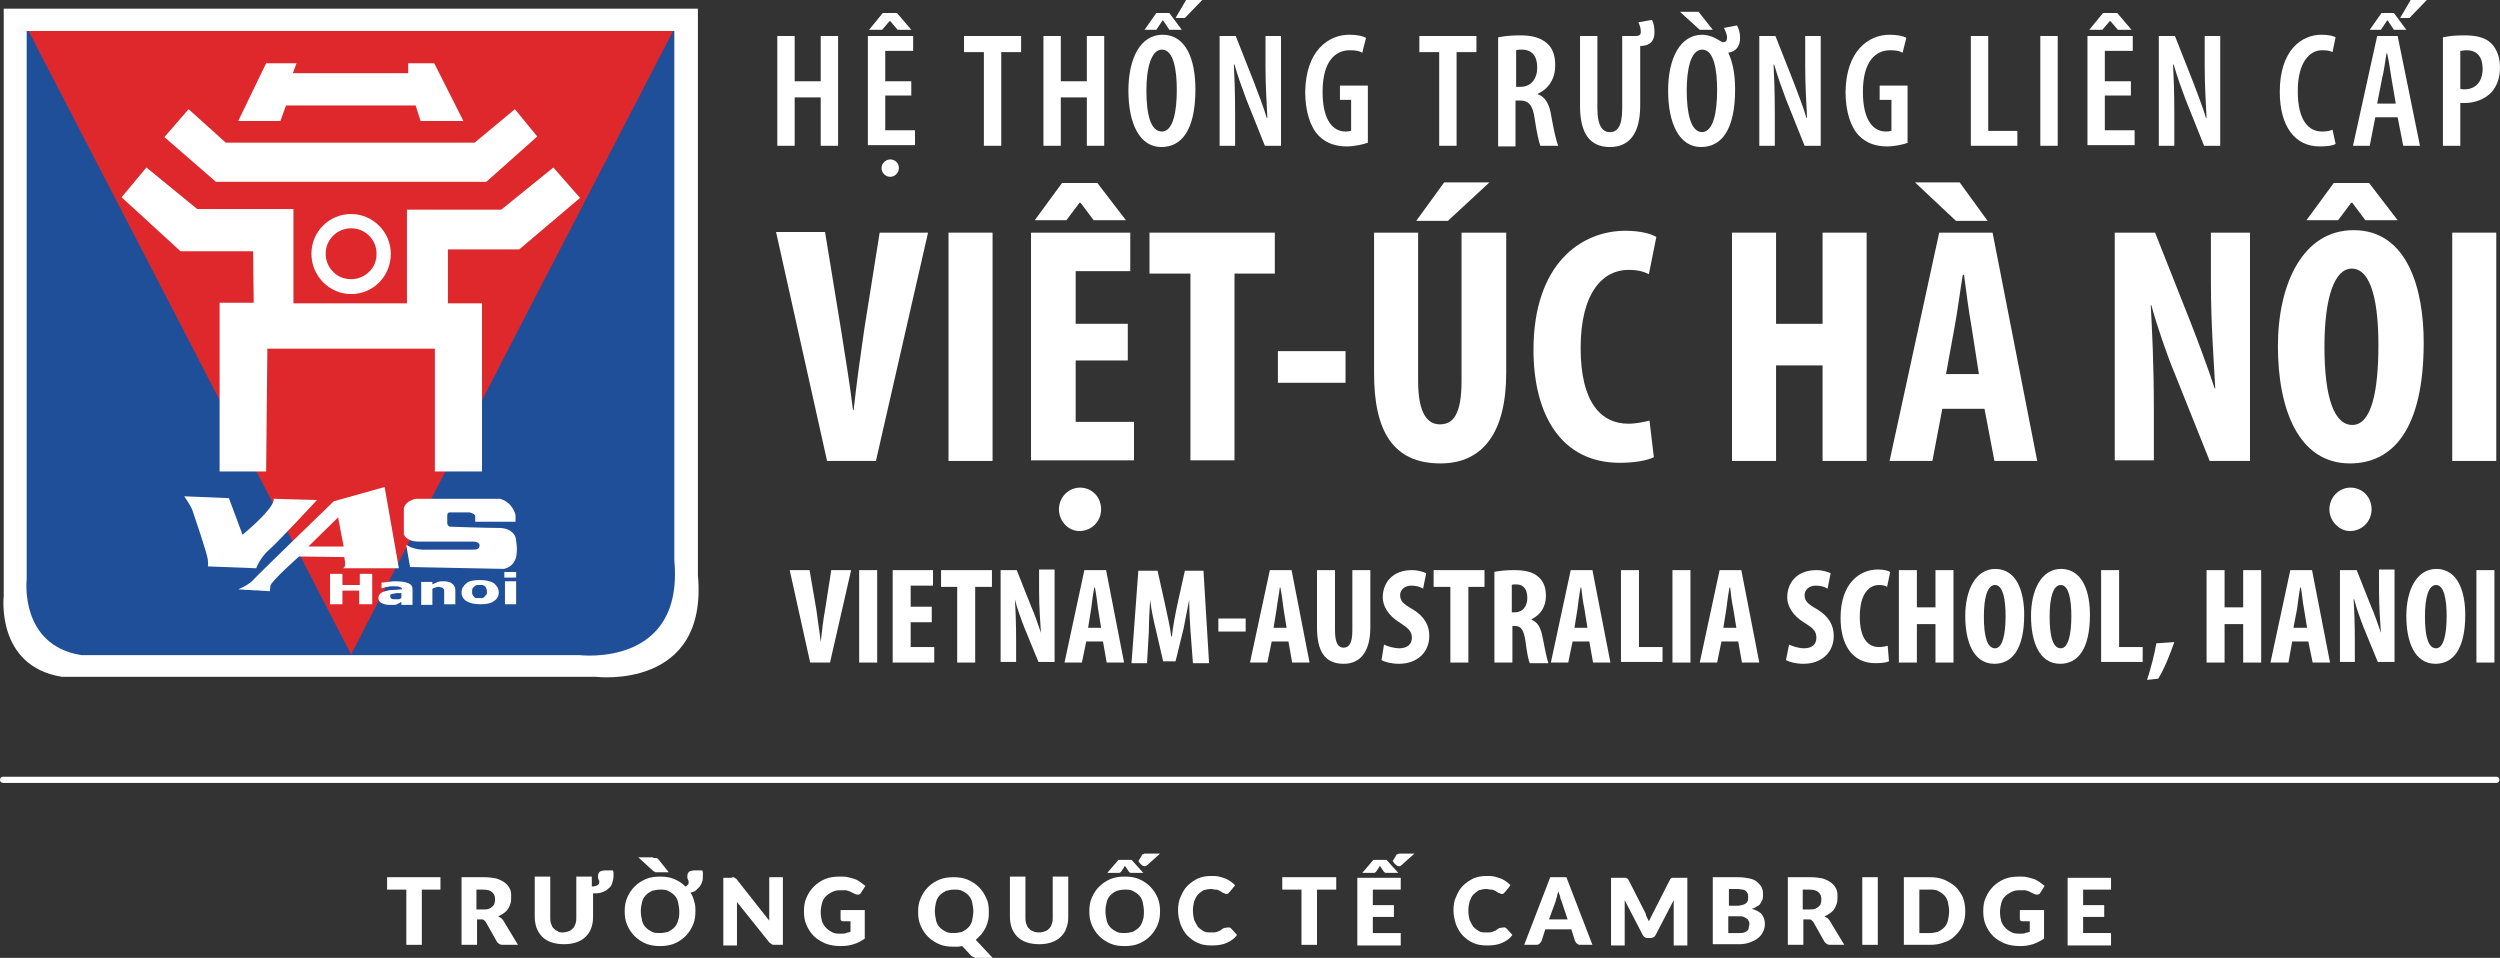 <svg width="261" height="100" viewBox="0 0 261 100" fill="none" xmlns="http://www.w3.org/2000/svg">
<rect x="0" y="0" width="261" height="100" fill="#333333" stroke="none"/>
<g clip-path="url(#clip0_699_1230)">
<path d="M86.331 48.057L81.02 24.223H86.136L87.82 34.521C88.209 37.111 88.727 40.026 89.051 42.811H89.116C89.439 39.961 89.828 37.111 90.217 34.456L91.836 24.288H96.887L91.447 48.122H86.331V48.057Z" fill="white"/>
<path d="M103.623 24.288V48.122H99.025V24.288H103.623Z" fill="white"/>
<path d="M117.741 37.63H112.301V44.041H118.389V48.057H107.638V24.288H118V28.303H112.301V33.808H117.741V37.63ZM114.568 19.106L117.547 22.992H114.179L112.819 21.179H112.69L111.33 22.992H108.027L110.876 19.106H114.568ZM110.553 53.174C110.553 51.878 111.589 50.907 112.755 50.907C113.985 50.907 114.957 51.878 114.957 53.174C114.957 54.404 113.985 55.44 112.69 55.44C111.524 55.44 110.553 54.404 110.553 53.174Z" fill="white"/>
<path d="M124.218 28.562H120.008V24.288H133.091V28.562H128.881V48.057H124.283V28.562H124.218Z" fill="white"/>
<path d="M140.474 36.658V39.961H133.414V36.658H140.474Z" fill="white"/>
<path d="M148.051 24.288V39.767C148.051 43.264 149.087 44.301 150.318 44.301C151.678 44.301 152.585 43.329 152.585 39.767V24.288H157.248V38.925C157.248 45.013 154.916 48.381 150.383 48.381C145.396 48.381 143.453 44.948 143.453 38.99V24.288H148.051ZM155.499 19.041L151.16 23.057H147.857L150.771 19.041H155.499Z" fill="white"/>
<path d="M172.662 47.733C172.014 48.057 170.719 48.316 169.099 48.316C163.012 48.316 160.097 43.329 160.097 36.529C160.097 27.526 165.084 24.093 169.682 24.093C171.301 24.093 172.402 24.417 172.921 24.741L172.143 28.627C171.625 28.368 171.042 28.174 170.006 28.174C167.416 28.174 165.019 30.44 165.019 36.334C165.019 42.034 167.157 44.236 170.006 44.236C170.783 44.236 171.69 44.041 172.208 43.912L172.662 47.733Z" fill="white"/>
<path d="M185.42 24.288V33.808H190.277V24.288H194.876V48.122H190.277V38.148H185.42V48.122H180.822V24.288H185.42Z" fill="white"/>
<path d="M202.777 42.681L201.741 48.122H197.272L202.453 24.288H208.023L212.686 48.122H208.217L207.181 42.681H202.777ZM204.59 19.041L207.505 23.057H204.202L199.927 19.041H204.59ZM206.598 39.054L205.821 34.067C205.562 32.642 205.238 30.246 205.044 28.692H204.914C204.655 30.246 204.331 32.707 204.072 34.067L203.165 39.054H206.598Z" fill="white"/>
<path d="M220.781 48.057V24.288H224.991L228.683 33.614C229.395 35.428 230.561 38.536 231.208 40.544H231.273C231.144 38.018 230.82 33.873 230.82 29.534V24.288H234.9V48.122H230.69L227.064 39.054C226.222 37.047 225.185 34.003 224.602 31.865H224.538C224.667 34.262 224.862 37.953 224.862 42.746V48.057H220.781Z" fill="white"/>
<path d="M253.034 35.751C253.034 44.754 249.861 48.381 245.327 48.381C239.952 48.381 237.814 42.681 237.814 36.14C237.814 29.663 240.405 24.029 245.716 24.029C251.415 24.029 253.034 30.311 253.034 35.751ZM247.335 19.106L250.314 22.992H246.946L245.586 21.179H245.457L244.097 22.992H240.794L243.643 19.106H247.335ZM242.672 36.205C242.672 41.58 243.708 44.365 245.586 44.365C247.594 44.365 248.306 40.803 248.306 36.01C248.306 31.865 247.659 28.044 245.521 28.044C243.708 28.044 242.672 31.088 242.672 36.205ZM243.19 53.174C243.19 51.878 244.226 50.907 245.392 50.907C246.622 50.907 247.594 51.878 247.594 53.174C247.594 54.404 246.622 55.44 245.327 55.44C244.226 55.44 243.19 54.404 243.19 53.174Z" fill="white"/>
<path d="M260.611 24.288V48.122H256.013V24.288H260.611Z" fill="white"/>
<path d="M84.582 69.171L82.445 59.521H84.517L85.23 63.666C85.359 64.702 85.554 65.868 85.683 67.034C85.813 65.868 85.942 64.702 86.136 63.666L86.784 59.521H88.857L86.655 69.171H84.582Z" fill="white"/>
<path d="M91.577 59.521V69.171H89.698V59.521H91.577Z" fill="white"/>
<path d="M97.276 64.961H95.074V67.552H97.535V69.171H93.196V59.521H97.405V61.14H95.074V63.342H97.276V64.961Z" fill="white"/>
<path d="M99.931 61.27H98.247V59.521H103.558V61.27H101.809V69.171H99.931V61.27Z" fill="white"/>
<path d="M104.465 69.171V59.521H106.149L107.638 63.277C107.962 63.989 108.415 65.285 108.674 66.062C108.61 65.026 108.48 63.407 108.48 61.593V59.456H110.099V69.106H108.415L106.926 65.479C106.602 64.637 106.149 63.407 105.954 62.565C106.019 63.536 106.084 65.026 106.084 66.969V69.106H104.465V69.171Z" fill="white"/>
<path d="M113.402 66.969L112.949 69.171H111.135L113.208 59.521H115.475L117.353 69.171H115.539L115.151 66.969H113.402ZM114.957 65.544L114.633 63.536C114.568 62.953 114.438 61.982 114.309 61.334H114.244C114.115 61.982 113.985 62.953 113.92 63.536L113.597 65.544H114.957Z" fill="white"/>
<path d="M124.283 65.803C124.218 64.896 124.153 63.666 124.153 62.63C123.959 63.666 123.7 64.832 123.57 65.609L122.728 69.041H121.433L120.656 65.674C120.462 64.896 120.202 63.73 120.073 62.63C120.008 63.666 119.943 64.896 119.943 65.868L119.749 69.236H118.13L118.842 59.585H120.85L121.627 63.083C121.886 64.313 122.145 65.35 122.275 66.451H122.34C122.469 65.35 122.664 64.313 122.923 63.083L123.7 59.585H125.643L126.226 69.236H124.542L124.283 65.803Z" fill="white"/>
<path d="M130.047 64.573V65.933H127.197V64.573H130.047Z" fill="white"/>
<path d="M132.767 66.969L132.313 69.171H130.5L132.572 59.521H134.839L136.717 69.171H134.904L134.515 66.969H132.767ZM134.321 65.544L133.997 63.536C133.933 62.953 133.803 61.982 133.673 61.334H133.609C133.544 61.982 133.35 62.953 133.285 63.536L132.961 65.544H134.321Z" fill="white"/>
<path d="M139.373 59.521V65.803C139.373 67.228 139.761 67.617 140.279 67.617C140.798 67.617 141.186 67.228 141.186 65.803V59.521H143.064V65.479C143.064 67.94 142.093 69.3 140.279 69.3C138.272 69.3 137.495 67.94 137.495 65.479V59.521H139.373Z" fill="white"/>
<path d="M144.489 67.293C144.878 67.487 145.525 67.681 146.108 67.681C146.95 67.681 147.403 67.228 147.403 66.58C147.403 65.868 146.95 65.544 146.173 65.026C144.878 64.249 144.36 63.212 144.36 62.37C144.36 60.816 145.396 59.521 147.403 59.521C148.051 59.521 148.634 59.715 148.893 59.845L148.569 61.464C148.31 61.27 147.857 61.14 147.339 61.14C146.562 61.14 146.173 61.658 146.173 62.111C146.173 62.694 146.432 63.018 147.468 63.601C148.764 64.378 149.217 65.35 149.217 66.386C149.217 68.135 147.922 69.3 146.043 69.3C145.266 69.3 144.554 69.106 144.23 68.912L144.489 67.293Z" fill="white"/>
<path d="M151.354 61.27H149.67V59.521H154.981V61.27H153.297V69.171H151.419V61.27H151.354Z" fill="white"/>
<path d="M155.952 59.715C156.535 59.586 157.312 59.521 158.025 59.521C159.061 59.521 159.968 59.65 160.615 60.233C161.198 60.751 161.393 61.399 161.393 62.241C161.393 63.277 160.874 64.184 159.903 64.637V64.702C160.551 64.961 160.874 65.544 161.069 66.645C161.263 67.681 161.522 68.912 161.652 69.236H159.709C159.579 68.977 159.385 68.005 159.255 66.904C159.061 65.738 158.802 65.35 158.154 65.35H157.895V69.171H156.017V59.715H155.952ZM157.831 63.925H158.154C158.996 63.925 159.45 63.277 159.45 62.435C159.45 61.593 159.126 61.01 158.284 61.01C158.09 61.01 157.895 61.01 157.831 61.075V63.925Z" fill="white"/>
<path d="M164.177 66.969L163.724 69.171H161.911L163.983 59.521H166.25L168.128 69.171H166.315L165.926 66.969H164.177ZM165.732 65.544L165.408 63.536C165.278 62.953 165.149 61.982 165.084 61.334H165.019C164.89 61.982 164.76 62.953 164.696 63.536L164.372 65.544H165.732Z" fill="white"/>
<path d="M169.229 59.521H171.107V67.552H173.568V69.106H169.229V59.521Z" fill="white"/>
<path d="M176.483 59.521V69.171H174.604V59.521H176.483Z" fill="white"/>
<path d="M179.721 66.969L179.267 69.171H177.454L179.527 59.521H181.793L183.671 69.171H181.858L181.469 66.969H179.721ZM181.275 65.544L180.951 63.536C180.822 62.953 180.692 61.982 180.628 61.334H180.563C180.433 61.982 180.304 62.953 180.239 63.536L179.915 65.544H181.275Z" fill="white"/>
<path d="M186.78 67.293C187.169 67.487 187.816 67.681 188.334 67.681C189.241 67.681 189.63 67.228 189.63 66.58C189.63 65.868 189.241 65.544 188.399 65.026C187.104 64.249 186.586 63.212 186.586 62.37C186.586 60.816 187.622 59.521 189.63 59.521C190.277 59.521 190.86 59.715 191.119 59.845L190.796 61.464C190.536 61.27 190.083 61.14 189.565 61.14C188.788 61.14 188.399 61.658 188.399 62.111C188.399 62.694 188.658 63.018 189.695 63.601C190.99 64.378 191.443 65.35 191.443 66.386C191.443 68.135 190.148 69.3 188.27 69.3C187.493 69.3 186.78 69.106 186.456 68.912L186.78 67.293Z" fill="white"/>
<path d="M197.207 69.041C196.948 69.171 196.43 69.236 195.782 69.236C193.321 69.236 192.156 67.228 192.156 64.508C192.156 60.881 194.163 59.456 196.041 59.456C196.689 59.456 197.142 59.585 197.337 59.715L197.013 61.269C196.819 61.14 196.56 61.075 196.171 61.075C195.135 61.075 194.163 61.982 194.163 64.378C194.163 66.645 195.005 67.552 196.171 67.552C196.495 67.552 196.819 67.487 197.078 67.422L197.207 69.041Z" fill="white"/>
<path d="M200.122 59.521V63.407H202.064V59.521H203.943V69.171H202.064V65.156H200.122V69.171H198.243V59.521H200.122Z" fill="white"/>
<path d="M211.326 64.184C211.326 67.811 210.031 69.3 208.217 69.3C206.015 69.3 205.173 66.969 205.173 64.313C205.173 61.658 206.209 59.391 208.347 59.391C210.678 59.456 211.326 61.982 211.326 64.184ZM207.116 64.378C207.116 66.58 207.505 67.681 208.282 67.681C209.059 67.681 209.383 66.256 209.383 64.313C209.383 62.63 209.124 61.075 208.282 61.075C207.505 61.075 207.116 62.306 207.116 64.378Z" fill="white"/>
<path d="M218.191 64.184C218.191 67.811 216.896 69.3 215.082 69.3C212.88 69.3 212.038 66.969 212.038 64.313C212.038 61.658 213.074 59.391 215.212 59.391C217.543 59.456 218.191 61.982 218.191 64.184ZM213.981 64.378C213.981 66.58 214.37 67.681 215.147 67.681C215.924 67.681 216.248 66.256 216.248 64.313C216.248 62.63 215.989 61.075 215.147 61.075C214.37 61.075 213.981 62.306 213.981 64.378Z" fill="white"/>
<path d="M219.357 59.521H221.235V67.552H223.696V69.106H219.357V59.521Z" fill="white"/>
<path d="M224.149 70.984C224.538 69.819 224.926 68.329 225.121 67.163L226.999 67.034C226.545 68.329 225.963 69.819 225.315 70.855L224.149 70.984Z" fill="white"/>
<path d="M232.245 59.521V63.407H234.188V59.521H236.066V69.171H234.188V65.156H232.245V69.171H230.367V59.521H232.245Z" fill="white"/>
<path d="M239.304 66.969L238.915 69.171H237.037L239.11 59.521H241.376L243.255 69.171H241.441L240.988 66.969H239.304ZM240.858 65.544L240.534 63.536C240.405 62.953 240.34 61.982 240.211 61.334H240.146C240.016 61.982 239.887 62.953 239.822 63.536L239.434 65.544H240.858Z" fill="white"/>
<path d="M244.291 69.171V59.521H246.039L247.529 63.277C247.853 63.989 248.306 65.285 248.565 66.062C248.5 65.026 248.371 63.407 248.371 61.593V59.456H249.99V69.106H248.241L246.752 65.479C246.428 64.637 245.975 63.407 245.78 62.565H245.716C245.78 63.536 245.845 65.026 245.845 66.969V69.106H244.291V69.171Z" fill="white"/>
<path d="M257.373 64.184C257.373 67.811 256.078 69.3 254.265 69.3C252.063 69.3 251.221 66.969 251.221 64.313C251.221 61.658 252.257 59.391 254.394 59.391C256.726 59.456 257.373 61.982 257.373 64.184ZM253.164 64.378C253.164 66.58 253.552 67.681 254.329 67.681C255.106 67.681 255.43 66.256 255.43 64.313C255.43 62.63 255.171 61.075 254.329 61.075C253.552 61.075 253.164 62.306 253.164 64.378Z" fill="white"/>
<path d="M260.417 59.521V69.171H258.539V59.521H260.417Z" fill="white"/>
<path d="M72.665 0.907H36.657H0.583H0.389V62.241C0.389 62.241 -0.453 69.56 6.476 70.661H62.239C62.239 70.661 73.961 72.085 72.86 60.039V0.907H72.665Z" fill="white"/>
<path d="M2.785 3.238V60.492C2.785 60.492 2.008 67.357 8.484 68.394H60.49C60.49 68.394 71.435 69.754 70.399 58.484V3.238H2.785Z" fill="#204F99"/>
<path d="M36.657 3.238H70.269L53.431 35.751L36.657 68.329L19.818 35.751L2.979 3.238H36.657Z" fill="#DE282B"/>
<path d="M27.784 6.606H30.957L30.569 7.642H42.615V6.606H45.335L48.379 12.63H43.91L43.392 11.01H29.856L29.273 12.63H24.869L27.784 6.606Z" fill="white"/>
<path d="M19.688 11.399L23.574 14.896H49.545L53.754 11.399L56.086 14.249L50.775 18.977H22.538L17.163 14.313L19.688 11.399Z" fill="white"/>
<path d="M15.284 17.487L20.595 21.826H30.634V31.671H42.485V21.891H52.33L57.77 17.487L60.555 20.661L54.208 26.036H46.76V31.671H50.322V49.223H45.4V36.399H27.913L27.784 49.223H22.927V31.606H26.489L26.424 26.231H18.846L12.694 20.596L15.284 17.487Z" fill="white"/>
<path d="M19.235 51.813C19.235 51.813 19.947 52.85 20.077 53.238C20.206 53.627 21.631 57.772 21.696 58.42C21.761 59.003 21.696 59.132 21.696 59.132L26.748 59.326C26.748 59.326 27.136 58.225 28.108 57.383C29.079 56.541 33.094 52.202 33.094 52.202L28.561 52.072C28.561 52.072 29.014 52.72 25.323 55.829L23.898 52.008L19.235 51.813Z" fill="white"/>
<path d="M35.815 59.327H41.643L40.154 50.842L34.843 52.332C34.843 52.332 26.942 59.974 26.424 60.557C25.971 61.075 24.869 61.529 24.869 61.529L28.172 61.723C28.172 61.723 28.172 61.723 28.237 61.14C28.302 60.687 31.216 58.096 31.216 58.096L35.944 58.161C35.944 58.161 36.074 58.808 36.009 59.067C36.009 59.197 35.815 59.327 35.815 59.327ZM32.188 57.06L35.297 54.016L35.879 57.06H32.188Z" fill="white"/>
<path d="M42.421 56.93L42.809 59.197L52.589 59.391C52.589 59.391 53.495 59.262 53.819 58.355C54.143 57.448 53.819 56.088 53.819 56.088C53.819 56.088 53.56 55.117 52.071 55.117C50.646 55.117 47.019 54.987 47.019 54.987C47.019 54.987 46.63 54.987 46.695 54.404C46.695 53.821 46.63 53.497 46.954 53.497C47.278 53.497 49.026 53.497 49.026 53.497C49.026 53.497 49.609 53.627 49.609 53.886C49.609 54.145 49.609 54.469 49.609 54.469H53.819V53.756C53.819 53.756 53.56 52.461 52.2 52.072H48.573C48.573 52.072 43.91 52.072 43.522 52.072C43.133 52.072 42.161 52.461 42.161 53.173C42.161 53.886 42.161 55.764 42.161 55.764C42.161 55.764 42.356 56.541 43.716 56.541C45.076 56.541 49.221 56.541 49.221 56.541C49.221 56.541 50.063 56.477 50.063 56.93C50.063 57.383 49.674 57.383 49.286 57.383C48.897 57.383 44.428 57.383 44.04 57.383C43.651 57.383 42.939 57.189 42.744 57.06C42.485 56.93 42.356 56.865 42.356 56.865L42.421 56.93Z" fill="white"/>
<path d="M36.657 23.834C37.369 23.834 38.017 24.093 38.535 24.611C39.053 25.13 39.312 25.777 39.312 26.49C39.312 27.202 39.053 27.914 38.535 28.368C38.017 28.886 37.369 29.145 36.657 29.145C35.944 29.145 35.232 28.886 34.778 28.368C34.26 27.85 34.001 27.202 34.001 26.49C34.001 25.777 34.26 25.13 34.778 24.611C35.232 24.158 35.879 23.834 36.657 23.834ZM36.657 22.345C34.325 22.345 32.512 24.223 32.512 26.49C32.512 28.821 34.39 30.699 36.657 30.699C38.988 30.699 40.801 28.821 40.801 26.49C40.801 24.223 38.923 22.345 36.657 22.345Z" fill="white"/>
<path d="M38.794 63.083H37.498V61.658H35.75V63.083H34.455V59.909H35.75V61.075H37.563V59.909H38.859V63.083H38.794Z" fill="white"/>
<path d="M41.903 62.824C41.838 62.889 41.773 62.889 41.708 62.953C41.643 62.953 41.579 63.018 41.449 63.083C41.32 63.148 41.255 63.148 41.125 63.148C40.996 63.148 40.866 63.148 40.672 63.148C40.348 63.148 40.089 63.083 39.83 62.953C39.571 62.824 39.506 62.63 39.506 62.435C39.506 62.241 39.571 62.111 39.7 61.982C39.83 61.852 39.959 61.788 40.219 61.723C40.413 61.658 40.672 61.593 40.996 61.593C41.32 61.593 41.643 61.529 41.967 61.529C41.967 61.399 41.903 61.334 41.708 61.269C41.579 61.205 41.32 61.205 40.996 61.205C40.866 61.205 40.672 61.205 40.478 61.269C40.283 61.269 40.089 61.334 39.959 61.399H39.83V60.816C39.959 60.816 40.154 60.816 40.413 60.751C40.672 60.751 40.931 60.687 41.19 60.687C41.838 60.687 42.291 60.751 42.615 60.881C42.939 61.01 43.068 61.205 43.068 61.529V63.148H41.903V62.824ZM41.903 62.435V61.917C41.708 61.917 41.514 61.917 41.449 61.917C41.32 61.917 41.19 61.982 41.06 61.982C40.931 61.982 40.866 62.047 40.801 62.047C40.737 62.111 40.737 62.176 40.737 62.241C40.737 62.37 40.801 62.435 40.866 62.5C40.931 62.565 41.125 62.565 41.32 62.565C41.449 62.565 41.514 62.565 41.643 62.565C41.708 62.565 41.773 62.5 41.903 62.435Z" fill="white"/>
<path d="M47.537 63.083H46.371V61.917C46.371 61.852 46.371 61.723 46.371 61.658C46.371 61.529 46.306 61.464 46.306 61.464C46.242 61.399 46.177 61.334 46.112 61.334C46.047 61.334 45.918 61.269 45.788 61.269C45.659 61.269 45.594 61.269 45.465 61.334C45.4 61.334 45.27 61.399 45.141 61.464V63.148H43.975V60.751H45.141V61.01C45.335 60.946 45.529 60.816 45.724 60.751C45.918 60.687 46.112 60.687 46.306 60.687C46.695 60.687 47.019 60.751 47.213 60.946C47.407 61.075 47.537 61.334 47.537 61.593V63.083Z" fill="white"/>
<path d="M52.071 61.852C52.071 62.241 51.876 62.565 51.552 62.759C51.228 63.018 50.71 63.083 50.128 63.083C49.48 63.083 49.027 62.953 48.703 62.759C48.379 62.565 48.185 62.241 48.185 61.852C48.185 61.464 48.379 61.14 48.703 60.881C49.027 60.622 49.545 60.557 50.128 60.557C50.775 60.557 51.228 60.687 51.552 60.881C51.876 61.14 52.071 61.464 52.071 61.852ZM50.84 61.852C50.84 61.723 50.84 61.593 50.775 61.464C50.71 61.334 50.71 61.27 50.646 61.205C50.581 61.14 50.516 61.14 50.387 61.075C50.322 61.075 50.192 61.075 50.063 61.075C49.933 61.075 49.868 61.075 49.804 61.075C49.739 61.075 49.609 61.14 49.545 61.205C49.48 61.27 49.415 61.334 49.35 61.399C49.286 61.529 49.286 61.593 49.286 61.788C49.286 61.917 49.286 62.047 49.35 62.111C49.415 62.176 49.415 62.241 49.48 62.306C49.545 62.371 49.609 62.435 49.739 62.435C49.804 62.435 49.933 62.435 50.063 62.435C50.128 62.435 50.257 62.435 50.322 62.435C50.451 62.435 50.516 62.371 50.581 62.306C50.646 62.241 50.71 62.176 50.71 62.111C50.775 62.111 50.84 62.047 50.84 61.852Z" fill="white"/>
<path d="M53.884 60.298H52.653V59.715H53.884V60.298ZM53.884 63.083H52.718V60.687H53.884V63.083Z" fill="white"/>
<path d="M45.983 91.58V92.876H44.04V98.64H42.421V92.876H40.413V91.58H45.983Z" fill="white"/>
<path d="M49.804 96.049V98.64H48.185V91.58H50.516C51.034 91.58 51.488 91.645 51.811 91.71C52.2 91.839 52.459 91.969 52.718 92.163C52.977 92.358 53.107 92.552 53.236 92.811C53.366 93.07 53.366 93.329 53.366 93.653C53.366 93.912 53.366 94.106 53.301 94.3C53.236 94.495 53.172 94.689 53.042 94.883C52.912 95.078 52.783 95.207 52.589 95.337C52.394 95.466 52.2 95.596 52.006 95.661C52.135 95.725 52.2 95.79 52.33 95.855C52.394 95.92 52.524 96.049 52.589 96.179L54.078 98.64H52.459C52.2 98.64 52.006 98.51 51.876 98.316L50.71 96.243C50.646 96.179 50.581 96.114 50.516 96.049C50.451 95.984 50.322 95.984 50.192 95.984H49.804V96.049ZM49.804 94.948H50.451C50.646 94.948 50.84 94.948 51.034 94.883C51.164 94.819 51.293 94.754 51.423 94.624C51.552 94.495 51.617 94.43 51.617 94.3C51.682 94.171 51.682 94.041 51.682 93.847C51.682 93.523 51.552 93.264 51.358 93.135C51.164 92.94 50.84 92.876 50.387 92.876H49.739V94.948H49.804Z" fill="white"/>
<path d="M58.806 97.345C59 97.345 59.194 97.28 59.389 97.215C59.583 97.15 59.713 97.021 59.842 96.891C59.972 96.762 60.036 96.567 60.101 96.373C60.166 96.179 60.166 95.984 60.166 95.725V91.516H61.785V92.552C62.044 92.552 62.238 92.487 62.368 92.422C62.498 92.358 62.562 92.228 62.562 92.099C62.562 92.034 62.562 91.969 62.562 91.969C62.562 91.904 62.498 91.904 62.498 91.839C62.498 91.775 62.433 91.71 62.433 91.645C62.433 91.58 62.433 91.516 62.433 91.451C62.433 91.257 62.498 91.127 62.627 90.998C62.757 90.933 62.951 90.868 63.21 90.868H63.987C63.987 90.933 64.052 90.997 64.052 91.127C64.052 91.257 64.052 91.321 64.052 91.451C64.052 91.71 63.987 91.969 63.922 92.163C63.858 92.422 63.728 92.617 63.534 92.746C63.339 92.941 63.145 93.07 62.886 93.135C62.627 93.264 62.303 93.264 61.915 93.264V95.725C61.915 96.179 61.85 96.567 61.72 96.891C61.591 97.28 61.397 97.539 61.138 97.798C60.878 98.057 60.555 98.251 60.166 98.381C59.777 98.51 59.389 98.575 58.871 98.575C58.417 98.575 57.964 98.51 57.575 98.381C57.187 98.251 56.863 98.057 56.604 97.798C56.345 97.539 56.151 97.215 56.021 96.891C55.892 96.503 55.827 96.114 55.827 95.725V91.516H57.446V95.725C57.446 95.984 57.446 96.179 57.511 96.373C57.575 96.567 57.64 96.762 57.77 96.891C57.899 97.021 58.029 97.15 58.223 97.215C58.353 97.345 58.547 97.345 58.806 97.345Z" fill="white"/>
<path d="M72.601 95.142C72.601 95.661 72.536 96.114 72.342 96.567C72.147 97.021 71.888 97.409 71.564 97.733C71.241 98.057 70.852 98.316 70.399 98.51C69.945 98.705 69.427 98.769 68.909 98.769C68.391 98.769 67.873 98.705 67.42 98.51C66.966 98.316 66.578 98.057 66.254 97.733C65.93 97.409 65.671 97.021 65.477 96.567C65.282 96.114 65.218 95.661 65.218 95.142C65.218 94.624 65.282 94.171 65.477 93.718C65.671 93.264 65.93 92.876 66.254 92.552C66.578 92.228 66.966 91.969 67.42 91.775C67.873 91.58 68.391 91.516 68.909 91.516C69.427 91.516 69.945 91.58 70.399 91.775C70.852 91.969 71.241 92.228 71.564 92.552C71.694 92.487 71.759 92.422 71.824 92.358C71.888 92.293 71.888 92.228 71.888 92.099C71.888 92.034 71.888 91.969 71.888 91.969C71.888 91.904 71.824 91.904 71.824 91.839C71.824 91.775 71.759 91.71 71.759 91.645C71.759 91.58 71.759 91.516 71.759 91.451C71.759 91.257 71.824 91.127 71.953 90.998C72.083 90.933 72.277 90.868 72.536 90.868H73.313C73.313 90.933 73.378 90.997 73.378 91.127C73.378 91.257 73.378 91.321 73.378 91.451C73.378 91.645 73.378 91.839 73.313 92.034C73.248 92.228 73.184 92.358 73.054 92.552C72.925 92.681 72.795 92.811 72.665 92.941C72.536 93.07 72.342 93.135 72.083 93.2C72.277 93.459 72.406 93.782 72.471 94.106C72.601 94.43 72.601 94.754 72.601 95.142ZM68.197 89.573C68.261 89.573 68.326 89.573 68.391 89.573C68.456 89.573 68.521 89.573 68.521 89.573C68.585 89.573 68.585 89.637 68.65 89.637C68.715 89.637 68.715 89.702 68.78 89.767L69.816 91.062H68.715C68.65 91.062 68.585 91.062 68.585 91.062C68.521 91.062 68.521 91.062 68.456 91.062C68.391 91.062 68.391 91.062 68.326 90.998C68.261 90.998 68.261 90.933 68.197 90.933L66.642 89.508H68.197V89.573ZM70.917 95.142C70.917 94.819 70.852 94.495 70.787 94.171C70.723 93.912 70.593 93.653 70.399 93.459C70.204 93.264 70.01 93.135 69.751 93.005C69.492 92.876 69.233 92.876 68.909 92.876C68.585 92.876 68.326 92.941 68.067 93.005C67.808 93.135 67.614 93.264 67.42 93.459C67.225 93.653 67.096 93.912 67.031 94.171C66.966 94.43 66.901 94.754 66.901 95.142C66.901 95.466 66.966 95.79 67.031 96.114C67.096 96.373 67.225 96.632 67.42 96.826C67.614 97.021 67.808 97.15 68.067 97.28C68.326 97.409 68.585 97.409 68.909 97.409C69.233 97.409 69.492 97.345 69.751 97.28C70.01 97.15 70.204 97.021 70.399 96.826C70.593 96.632 70.723 96.373 70.787 96.114C70.917 95.79 70.917 95.466 70.917 95.142Z" fill="white"/>
<path d="M76.551 91.58C76.616 91.58 76.616 91.58 76.681 91.645C76.746 91.645 76.746 91.71 76.81 91.71C76.875 91.71 76.875 91.775 76.94 91.839L80.308 96.114C80.308 95.984 80.308 95.855 80.308 95.725C80.308 95.596 80.308 95.466 80.308 95.337V91.58H81.733V98.64H80.891C80.761 98.64 80.632 98.64 80.567 98.575C80.502 98.51 80.373 98.446 80.308 98.381L76.94 94.171C76.94 94.3 76.94 94.43 76.94 94.56C76.94 94.689 76.94 94.819 76.94 94.883V98.705H75.515V91.645H76.357C76.422 91.58 76.487 91.58 76.551 91.58Z" fill="white"/>
<path d="M89.116 98.575C88.727 98.705 88.274 98.769 87.82 98.769C87.237 98.769 86.719 98.705 86.201 98.51C85.748 98.316 85.295 98.057 84.971 97.733C84.647 97.409 84.388 97.021 84.194 96.567C83.999 96.114 83.934 95.661 83.934 95.143C83.934 94.624 83.999 94.106 84.194 93.718C84.388 93.264 84.647 92.876 84.971 92.552C85.295 92.228 85.683 91.969 86.136 91.775C86.59 91.58 87.108 91.516 87.691 91.516C88.015 91.516 88.274 91.516 88.533 91.58C88.792 91.645 89.051 91.71 89.245 91.775C89.439 91.84 89.634 91.969 89.828 92.099C90.022 92.228 90.152 92.358 90.346 92.487L89.893 93.2C89.828 93.329 89.698 93.394 89.634 93.394C89.504 93.394 89.375 93.394 89.245 93.329C89.116 93.264 88.986 93.2 88.857 93.135C88.727 93.07 88.597 93.005 88.533 93.005C88.403 92.941 88.274 92.941 88.144 92.941C88.015 92.941 87.885 92.941 87.691 92.941C87.367 92.941 87.108 93.005 86.849 93.135C86.59 93.264 86.396 93.394 86.201 93.588C86.007 93.782 85.877 94.041 85.813 94.301C85.748 94.56 85.683 94.883 85.683 95.207C85.683 95.596 85.748 95.92 85.813 96.179C85.942 96.503 86.072 96.697 86.266 96.891C86.46 97.086 86.655 97.215 86.914 97.345C87.173 97.474 87.496 97.474 87.82 97.474C88.015 97.474 88.209 97.474 88.338 97.409C88.468 97.345 88.662 97.345 88.792 97.28V96.179H88.079C87.95 96.179 87.885 96.179 87.82 96.114C87.756 96.049 87.756 95.984 87.756 95.92V95.013H90.281V97.992C89.893 98.251 89.569 98.446 89.116 98.575Z" fill="white"/>
<path d="M103.234 95.142C103.234 95.466 103.234 95.725 103.169 96.049C103.105 96.308 103.04 96.567 102.91 96.826C102.781 97.085 102.651 97.28 102.457 97.539C102.263 97.733 102.068 97.927 101.874 98.122L103.688 100.065H102.328C102.133 100.065 101.939 100.065 101.809 100C101.68 99.935 101.486 99.871 101.356 99.741L100.449 98.769C100.32 98.769 100.19 98.834 99.996 98.834C99.867 98.834 99.672 98.834 99.543 98.834C98.96 98.834 98.506 98.769 98.053 98.575C97.6 98.381 97.211 98.122 96.887 97.798C96.564 97.474 96.305 97.085 96.11 96.632C95.916 96.179 95.851 95.725 95.851 95.207C95.851 94.689 95.916 94.236 96.11 93.782C96.305 93.329 96.564 92.94 96.887 92.617C97.211 92.293 97.6 92.034 98.053 91.839C98.506 91.645 99.025 91.58 99.543 91.58C100.061 91.58 100.579 91.645 101.032 91.839C101.486 92.034 101.874 92.293 102.198 92.617C102.522 92.94 102.781 93.329 102.975 93.782C103.169 94.171 103.234 94.624 103.234 95.142ZM101.615 95.142C101.615 94.819 101.55 94.495 101.486 94.171C101.421 93.912 101.291 93.653 101.097 93.459C100.903 93.264 100.708 93.135 100.449 93.005C100.19 92.876 99.931 92.876 99.607 92.876C99.284 92.876 99.025 92.94 98.766 93.005C98.506 93.135 98.312 93.264 98.118 93.459C97.924 93.653 97.794 93.912 97.729 94.171C97.665 94.43 97.6 94.754 97.6 95.142C97.6 95.466 97.665 95.79 97.729 96.114C97.794 96.373 97.924 96.632 98.118 96.826C98.312 97.021 98.506 97.15 98.766 97.28C99.025 97.409 99.284 97.409 99.607 97.409C99.931 97.409 100.19 97.345 100.449 97.28C100.708 97.15 100.903 97.021 101.097 96.826C101.291 96.632 101.421 96.373 101.486 96.114C101.55 95.79 101.615 95.466 101.615 95.142Z" fill="white"/>
<path d="M108.545 97.345C108.739 97.345 108.933 97.28 109.128 97.215C109.322 97.15 109.452 97.021 109.581 96.891C109.711 96.762 109.775 96.567 109.84 96.373C109.905 96.179 109.905 95.984 109.905 95.725V91.516H111.524V95.725C111.524 96.179 111.459 96.567 111.33 96.891C111.2 97.28 111.006 97.539 110.747 97.798C110.488 98.057 110.164 98.251 109.775 98.381C109.387 98.51 108.998 98.575 108.48 98.575C108.027 98.575 107.573 98.51 107.185 98.381C106.796 98.251 106.472 98.057 106.213 97.798C105.954 97.539 105.76 97.215 105.631 96.891C105.501 96.503 105.436 96.114 105.436 95.725V91.516H107.055V95.725C107.055 95.984 107.055 96.179 107.12 96.373C107.185 96.567 107.25 96.762 107.379 96.891C107.509 97.021 107.638 97.15 107.832 97.215C108.092 97.345 108.286 97.345 108.545 97.345Z" fill="white"/>
<path d="M121.109 95.142C121.109 95.661 121.044 96.114 120.85 96.567C120.656 97.021 120.397 97.409 120.073 97.733C119.749 98.057 119.361 98.316 118.907 98.51C118.454 98.705 117.936 98.769 117.418 98.769C116.835 98.769 116.381 98.705 115.928 98.51C115.475 98.316 115.086 98.057 114.762 97.733C114.438 97.409 114.179 97.021 113.985 96.567C113.791 96.114 113.726 95.661 113.726 95.142C113.726 94.624 113.791 94.171 113.985 93.718C114.179 93.264 114.438 92.876 114.762 92.552C115.086 92.228 115.475 91.969 115.928 91.775C116.381 91.58 116.899 91.516 117.418 91.516C118 91.516 118.454 91.58 118.907 91.775C119.361 91.969 119.749 92.228 120.073 92.552C120.397 92.876 120.656 93.264 120.85 93.718C121.044 94.171 121.109 94.624 121.109 95.142ZM119.425 95.142C119.425 94.819 119.361 94.495 119.296 94.171C119.231 93.912 119.101 93.653 118.907 93.459C118.713 93.264 118.519 93.135 118.26 93.005C118 92.876 117.741 92.876 117.418 92.876C117.094 92.876 116.835 92.94 116.576 93.005C116.317 93.135 116.122 93.264 115.928 93.459C115.734 93.653 115.604 93.912 115.539 94.171C115.475 94.43 115.41 94.754 115.41 95.142C115.41 95.466 115.475 95.79 115.539 96.114C115.604 96.373 115.734 96.632 115.928 96.826C116.122 97.021 116.317 97.15 116.576 97.28C116.835 97.409 117.094 97.409 117.418 97.409C117.741 97.409 118 97.344 118.26 97.28C118.519 97.15 118.713 97.021 118.907 96.826C119.101 96.632 119.231 96.373 119.296 96.114C119.425 95.79 119.425 95.466 119.425 95.142ZM119.361 91.127H118.26C118.195 91.127 118.13 91.127 118.065 91.127C118 91.127 117.871 91.062 117.806 90.933L117.547 90.544C117.547 90.544 117.547 90.479 117.482 90.479C117.482 90.479 117.482 90.415 117.418 90.415L117.353 90.544L117.094 90.933C117.029 91.062 116.899 91.127 116.835 91.127C116.77 91.127 116.705 91.127 116.64 91.127H115.604L116.77 89.767H118.13L119.361 91.127ZM121.109 89.119L119.879 90.22C119.684 90.415 119.555 90.479 119.425 90.415C119.296 90.415 119.166 90.285 119.037 90.155L118.842 89.896L119.166 89.378C119.166 89.313 119.231 89.313 119.231 89.249C119.231 89.184 119.296 89.184 119.361 89.184C119.425 89.184 119.425 89.119 119.49 89.119C119.555 89.119 119.62 89.119 119.684 89.119H121.109Z" fill="white"/>
<path d="M128.233 96.826C128.298 96.826 128.298 96.826 128.363 96.826C128.428 96.826 128.428 96.891 128.492 96.891L129.14 97.603C128.881 97.992 128.492 98.251 128.039 98.445C127.586 98.64 127.132 98.705 126.485 98.705C125.966 98.705 125.448 98.64 125.06 98.445C124.606 98.251 124.283 97.992 123.959 97.668C123.635 97.344 123.441 96.956 123.246 96.502C123.117 96.049 122.987 95.596 122.987 95.078C122.987 94.559 123.052 94.041 123.246 93.653C123.441 93.199 123.635 92.811 123.959 92.487C124.283 92.163 124.671 91.904 125.06 91.71C125.513 91.516 125.966 91.451 126.485 91.451C126.744 91.451 127.003 91.451 127.262 91.516C127.521 91.58 127.715 91.645 127.909 91.71C128.104 91.775 128.298 91.904 128.492 92.034C128.687 92.163 128.816 92.293 128.946 92.422L128.363 93.135C128.298 93.199 128.298 93.199 128.233 93.264C128.168 93.329 128.104 93.329 128.039 93.329C127.974 93.329 127.909 93.329 127.845 93.264C127.78 93.264 127.715 93.199 127.65 93.199C127.586 93.135 127.521 93.135 127.456 93.07C127.391 93.005 127.327 93.005 127.197 92.94C127.132 92.876 127.003 92.876 126.873 92.876C126.744 92.876 126.614 92.811 126.42 92.811C126.161 92.811 125.902 92.876 125.643 92.94C125.448 93.07 125.254 93.199 125.06 93.394C124.866 93.588 124.801 93.847 124.671 94.106C124.606 94.365 124.542 94.689 124.542 95.078C124.542 95.466 124.606 95.79 124.671 96.049C124.801 96.308 124.93 96.567 125.06 96.762C125.254 96.956 125.448 97.085 125.643 97.215C125.902 97.344 126.096 97.344 126.355 97.344C126.485 97.344 126.614 97.344 126.744 97.344C126.873 97.344 127.003 97.28 127.067 97.28C127.197 97.215 127.262 97.215 127.391 97.15C127.456 97.085 127.586 97.021 127.65 96.956C127.715 96.956 127.715 96.891 127.78 96.891C128.104 96.826 128.168 96.826 128.233 96.826Z" fill="white"/>
<path d="M139.502 91.58V92.876H137.495V98.64H135.875V92.876H133.868V91.58H139.502Z" fill="white"/>
<path d="M146.238 91.58V92.876H143.323V94.495H145.525V95.725H143.323V97.409H146.238V98.705H141.704V91.645H146.238V91.58ZM145.979 91.127H144.878C144.813 91.127 144.748 91.127 144.683 91.127C144.619 91.127 144.489 91.062 144.424 90.933L144.165 90.544C144.165 90.544 144.165 90.479 144.1 90.479C144.1 90.479 144.1 90.415 144.036 90.415L143.971 90.544L143.712 90.933C143.647 91.062 143.518 91.127 143.453 91.127C143.388 91.127 143.323 91.127 143.259 91.127H142.222L143.388 89.767H144.748L145.979 91.127ZM147.663 89.119L146.432 90.22C146.238 90.415 146.108 90.479 145.979 90.415C145.849 90.415 145.72 90.285 145.59 90.155L145.396 89.896L145.72 89.378C145.72 89.313 145.784 89.313 145.784 89.249C145.784 89.184 145.849 89.184 145.914 89.184C145.979 89.184 145.979 89.119 146.043 89.119C146.108 89.119 146.173 89.119 146.238 89.119H147.663Z" fill="white"/>
<path d="M156.989 96.826C157.053 96.826 157.053 96.826 157.118 96.826C157.183 96.826 157.183 96.891 157.248 96.891L157.895 97.603C157.636 97.992 157.248 98.251 156.794 98.445C156.341 98.64 155.888 98.705 155.24 98.705C154.722 98.705 154.204 98.64 153.815 98.445C153.362 98.251 153.038 97.992 152.714 97.668C152.39 97.344 152.196 96.956 152.002 96.502C151.872 96.049 151.743 95.596 151.743 95.078C151.743 94.559 151.807 94.041 152.002 93.653C152.196 93.199 152.39 92.811 152.714 92.487C153.038 92.163 153.427 91.904 153.815 91.71C154.268 91.516 154.722 91.451 155.24 91.451C155.499 91.451 155.758 91.451 156.017 91.516C156.276 91.58 156.47 91.645 156.665 91.71C156.859 91.775 157.053 91.904 157.248 92.034C157.442 92.163 157.571 92.293 157.701 92.422L157.118 93.135C157.053 93.199 157.053 93.199 156.989 93.264C156.924 93.329 156.859 93.329 156.794 93.329C156.73 93.329 156.665 93.329 156.6 93.264C156.535 93.264 156.47 93.199 156.406 93.199C156.341 93.135 156.276 93.135 156.211 93.07C156.147 93.005 156.082 93.005 155.952 92.94C155.888 92.876 155.758 92.876 155.629 92.876C155.499 92.876 155.369 92.811 155.175 92.811C154.916 92.811 154.657 92.876 154.398 92.94C154.204 93.07 154.009 93.199 153.815 93.394C153.621 93.588 153.556 93.847 153.427 94.106C153.362 94.365 153.297 94.689 153.297 95.078C153.297 95.466 153.362 95.79 153.427 96.049C153.556 96.308 153.686 96.567 153.815 96.762C154.009 96.956 154.204 97.085 154.398 97.215C154.657 97.344 154.851 97.344 155.11 97.344C155.24 97.344 155.369 97.344 155.499 97.344C155.629 97.344 155.758 97.28 155.823 97.28C155.952 97.215 156.017 97.215 156.147 97.15C156.211 97.085 156.341 97.021 156.406 96.956C156.47 96.956 156.47 96.891 156.535 96.891C156.859 96.826 156.924 96.826 156.989 96.826Z" fill="white"/>
<path d="M166.25 98.64H164.955C164.825 98.64 164.696 98.575 164.631 98.51C164.566 98.446 164.501 98.381 164.436 98.251L164.048 97.021H161.328L160.939 98.251C160.874 98.316 160.81 98.446 160.745 98.51C160.68 98.575 160.551 98.64 160.421 98.64H159.126L161.846 91.58H163.53L166.25 98.64ZM161.716 95.984H163.659L163.012 94.041C162.947 93.912 162.882 93.782 162.882 93.588C162.817 93.394 162.753 93.264 162.688 93.07C162.623 93.264 162.558 93.459 162.558 93.588C162.494 93.782 162.429 93.912 162.429 94.041L161.716 95.984Z" fill="white"/>
<path d="M171.949 95.79C172.014 95.92 172.079 96.049 172.143 96.179C172.208 96.049 172.273 95.92 172.338 95.79C172.402 95.661 172.467 95.531 172.532 95.401L174.345 91.839C174.345 91.775 174.41 91.71 174.475 91.71C174.54 91.645 174.54 91.645 174.604 91.645C174.669 91.645 174.669 91.645 174.734 91.645C174.799 91.645 174.864 91.645 174.928 91.645H176.159V98.705H174.734V94.624C174.734 94.43 174.734 94.236 174.734 93.977L172.856 97.604C172.791 97.733 172.726 97.798 172.597 97.863C172.467 97.927 172.402 97.927 172.273 97.927H172.079C171.949 97.927 171.82 97.927 171.755 97.863C171.625 97.798 171.561 97.733 171.496 97.604L169.618 93.977C169.618 94.106 169.618 94.171 169.618 94.3C169.618 94.43 169.618 94.495 169.618 94.624V98.705H168.193V91.645H169.423C169.488 91.645 169.553 91.645 169.618 91.645C169.682 91.645 169.747 91.645 169.747 91.645C169.812 91.645 169.812 91.71 169.877 91.71C169.941 91.775 169.941 91.775 170.006 91.839L171.82 95.401C171.82 95.531 171.884 95.661 171.949 95.79Z" fill="white"/>
<path d="M178.814 98.64V91.58H181.405C181.923 91.58 182.311 91.645 182.635 91.71C182.959 91.775 183.283 91.904 183.477 92.099C183.671 92.293 183.866 92.487 183.931 92.681C184.06 92.94 184.06 93.2 184.06 93.459C184.06 93.588 184.06 93.782 183.995 93.912C183.931 94.041 183.866 94.171 183.801 94.3C183.736 94.43 183.607 94.56 183.412 94.624C183.283 94.754 183.089 94.819 182.894 94.883C183.348 95.013 183.736 95.207 183.931 95.466C184.125 95.725 184.254 96.049 184.254 96.438C184.254 96.762 184.19 97.021 184.06 97.28C183.931 97.539 183.801 97.733 183.542 97.927C183.348 98.122 183.024 98.251 182.7 98.381C182.376 98.51 181.988 98.575 181.599 98.575H178.814V98.64ZM180.433 94.56H181.275C181.469 94.56 181.599 94.56 181.793 94.495C181.923 94.495 182.052 94.43 182.182 94.365C182.311 94.3 182.376 94.236 182.441 94.106C182.506 93.977 182.506 93.847 182.506 93.653C182.506 93.459 182.506 93.329 182.441 93.264C182.376 93.135 182.311 93.07 182.247 93.005C182.182 92.94 182.052 92.876 181.923 92.876C181.793 92.876 181.599 92.811 181.469 92.811H180.498V94.56H180.433ZM180.433 95.661V97.409H181.599C181.793 97.409 181.988 97.409 182.117 97.345C182.247 97.28 182.376 97.215 182.441 97.15C182.506 97.085 182.57 96.956 182.57 96.826C182.57 96.697 182.635 96.632 182.635 96.503C182.635 96.373 182.635 96.243 182.57 96.179C182.506 96.049 182.506 95.984 182.376 95.92C182.311 95.855 182.182 95.79 182.052 95.725C181.923 95.661 181.729 95.661 181.534 95.661H180.433Z" fill="white"/>
<path d="M188.27 96.049V98.64H186.651V91.58H188.982C189.5 91.58 189.954 91.645 190.277 91.71C190.666 91.839 190.925 91.969 191.184 92.163C191.443 92.358 191.573 92.552 191.702 92.811C191.832 93.07 191.832 93.329 191.832 93.653C191.832 93.912 191.832 94.106 191.767 94.3C191.702 94.495 191.637 94.689 191.508 94.883C191.378 95.078 191.249 95.207 191.055 95.337C190.86 95.466 190.666 95.596 190.472 95.661C190.601 95.725 190.666 95.79 190.796 95.855C190.86 95.92 190.99 96.049 191.055 96.179L192.544 98.64H191.055C190.796 98.64 190.601 98.51 190.472 98.316L189.306 96.243C189.241 96.179 189.176 96.114 189.112 96.049C189.047 95.984 188.917 95.984 188.788 95.984H188.27V96.049ZM188.27 94.948H188.917C189.112 94.948 189.306 94.948 189.5 94.883C189.63 94.819 189.759 94.754 189.889 94.624C190.018 94.495 190.083 94.43 190.083 94.3C190.148 94.171 190.148 94.041 190.148 93.847C190.148 93.523 190.018 93.264 189.824 93.135C189.63 92.94 189.306 92.876 188.853 92.876H188.205V94.948H188.27Z" fill="white"/>
<path d="M196.041 98.64H194.422V91.58H196.041V98.64Z" fill="white"/>
<path d="M205.173 95.142C205.173 95.661 205.108 96.114 204.914 96.567C204.72 97.021 204.461 97.345 204.137 97.668C203.813 97.992 203.425 98.251 202.971 98.381C202.518 98.575 202 98.64 201.482 98.64H198.762V91.58H201.482C202 91.58 202.518 91.645 202.971 91.839C203.425 92.034 203.813 92.293 204.137 92.552C204.461 92.876 204.72 93.264 204.914 93.653C205.108 94.171 205.173 94.624 205.173 95.142ZM203.489 95.142C203.489 94.819 203.425 94.495 203.36 94.171C203.295 93.912 203.166 93.653 202.971 93.459C202.777 93.264 202.583 93.135 202.324 93.005C202.065 92.876 201.805 92.876 201.482 92.876H200.381V97.409H201.482C201.805 97.409 202.065 97.345 202.324 97.28C202.583 97.15 202.777 97.021 202.971 96.826C203.166 96.632 203.295 96.373 203.36 96.114C203.425 95.79 203.489 95.466 203.489 95.142Z" fill="white"/>
<path d="M212.233 98.575C211.844 98.705 211.391 98.769 210.937 98.769C210.354 98.769 209.836 98.705 209.318 98.51C208.865 98.316 208.411 98.057 208.088 97.733C207.764 97.409 207.505 97.021 207.31 96.567C207.116 96.114 207.051 95.661 207.051 95.143C207.051 94.624 207.116 94.106 207.31 93.718C207.505 93.264 207.764 92.876 208.088 92.552C208.411 92.228 208.8 91.969 209.253 91.775C209.707 91.58 210.225 91.516 210.808 91.516C211.132 91.516 211.391 91.516 211.65 91.58C211.909 91.645 212.168 91.71 212.362 91.775C212.556 91.84 212.751 91.969 212.945 92.099C213.139 92.228 213.269 92.358 213.463 92.487L213.01 93.2C212.945 93.329 212.815 93.394 212.751 93.394C212.621 93.394 212.492 93.394 212.362 93.329C212.233 93.264 212.103 93.2 211.973 93.135C211.844 93.07 211.714 93.005 211.65 93.005C211.52 92.941 211.391 92.941 211.261 92.941C211.132 92.941 211.002 92.941 210.808 92.941C210.484 92.941 210.225 93.005 209.966 93.135C209.707 93.264 209.512 93.394 209.318 93.588C209.124 93.782 208.994 94.041 208.93 94.301C208.865 94.56 208.8 94.883 208.8 95.207C208.8 95.596 208.865 95.92 208.93 96.179C209.059 96.503 209.189 96.697 209.383 96.891C209.577 97.086 209.771 97.215 210.031 97.345C210.29 97.474 210.613 97.474 210.937 97.474C211.132 97.474 211.326 97.474 211.455 97.409C211.585 97.345 211.779 97.345 211.909 97.28V96.179H211.196C211.067 96.179 211.002 96.179 210.937 96.114C210.872 96.049 210.872 95.984 210.872 95.92V95.013H213.398V97.992C213.01 98.251 212.621 98.446 212.233 98.575Z" fill="white"/>
<path d="M220.393 91.58V92.876H217.478V94.495H219.68V95.725H217.478V97.409H220.393V98.705H215.859V91.645H220.393V91.58Z" fill="white"/>
<path d="M260.611 81.736H0.324C0.13 81.736 0 81.606 0 81.412C0 81.218 0.13 81.088 0.324 81.088H260.611C260.806 81.088 260.935 81.218 260.935 81.412C260.935 81.606 260.806 81.736 260.611 81.736Z" fill="white"/>
<path d="M82.963 3.757V8.485H85.683V3.757H87.496V15.22H85.683V10.168H82.963V15.22H81.15V3.757H82.963Z" fill="white"/>
<path d="M95.139 9.974H92.419V13.601H95.527V15.155H90.605V3.756H95.333V5.311H92.419V8.484H95.139V9.974ZM93.649 1.36L95.139 3.109H93.714L92.937 2.202H92.872L92.095 3.109H90.735L92.159 1.36H93.649ZM92.937 18.459C92.419 18.459 92.03 18.005 92.03 17.552C92.03 17.034 92.483 16.645 92.937 16.645C93.455 16.645 93.843 17.034 93.843 17.552C93.843 18.005 93.455 18.459 92.937 18.459Z" fill="white"/>
<path d="M102.716 5.441H100.644V3.757H106.602V5.441H104.53V15.22H102.716V5.441Z" fill="white"/>
<path d="M110.747 3.757V8.485H113.467V3.757H115.28V15.22H113.467V10.168H110.747V15.22H108.934V3.757H110.747Z" fill="white"/>
<path d="M124.801 9.326C124.801 13.666 123.311 15.35 121.239 15.35C118.972 15.35 117.806 12.889 117.806 9.456C117.806 6.023 119.101 3.627 121.368 3.627C123.829 3.627 124.801 6.218 124.801 9.326ZM122.081 1.36L123.376 3.109H122.081L121.433 2.137H121.368L120.721 3.109H119.49L120.721 1.36H122.081ZM119.684 9.456C119.684 11.982 120.138 13.731 121.303 13.731C122.469 13.731 122.858 11.658 122.858 9.391C122.858 7.319 122.534 5.181 121.303 5.181C120.202 5.181 119.684 7.06 119.684 9.456ZM125.513 0L123.7 1.878H122.728L123.829 0H125.513Z" fill="white"/>
<path d="M127.327 15.22V3.757H129.01L130.953 8.679C131.342 9.715 131.925 11.205 132.249 12.306H132.313C132.249 10.816 132.119 9.067 132.119 6.995V3.757H133.738V15.22H132.054L130.111 10.363C129.723 9.327 129.205 7.902 128.881 6.736H128.816C128.881 8.031 128.946 9.65 128.946 12.047V15.22H127.327Z" fill="white"/>
<path d="M142.805 14.896C142.287 15.091 141.38 15.285 140.603 15.285C139.437 15.285 138.466 14.961 137.689 14.184C136.782 13.277 136.264 11.593 136.264 9.585C136.329 5.311 138.66 3.627 140.862 3.627C141.639 3.627 142.287 3.756 142.611 3.951L142.222 5.505C141.899 5.311 141.51 5.246 140.927 5.246C139.437 5.246 138.077 6.347 138.077 9.585C138.077 12.694 139.243 13.731 140.474 13.731C140.798 13.731 140.992 13.666 141.057 13.666V10.428H139.891V8.938H142.805V14.896Z" fill="white"/>
<path d="M150.253 5.441H148.181V3.757H154.139V5.441H152.067V15.22H150.253V5.441Z" fill="white"/>
<path d="M156.47 3.886C157.118 3.756 157.895 3.692 158.672 3.692C159.838 3.692 160.81 3.886 161.522 4.534C162.17 5.117 162.364 5.894 162.364 6.865C162.364 8.161 161.716 9.262 160.551 9.78V9.845C161.328 10.104 161.781 10.881 161.975 12.241C162.234 13.666 162.494 14.832 162.688 15.22H160.81C160.68 14.896 160.421 13.795 160.227 12.435C160.032 10.945 159.579 10.492 158.672 10.492H158.219V15.285H156.406V3.886H156.47ZM158.284 9.067H158.737C159.838 9.067 160.486 8.225 160.486 7.06C160.486 5.958 160.033 5.181 158.867 5.181C158.672 5.181 158.413 5.181 158.284 5.246V9.067Z" fill="white"/>
<path d="M172.467 2.073C172.662 2.461 172.726 2.85 172.726 3.368C172.726 4.21 172.338 4.728 171.431 4.793H171.237V11.01C171.237 13.99 170.071 15.35 168.063 15.35C165.991 15.35 164.955 13.925 164.955 11.075V3.756H166.768V11.334C166.768 13.212 167.351 13.795 168.063 13.795C168.84 13.795 169.359 13.212 169.359 11.334V3.756H170.719C171.172 3.756 171.301 3.627 171.301 3.303C171.301 2.914 171.172 2.591 171.042 2.332L172.467 2.073Z" fill="white"/>
<path d="M181.34 2.655C181.534 2.979 181.664 3.433 181.664 3.951C181.664 4.793 181.275 5.376 180.433 5.505C180.822 6.347 181.146 7.513 181.146 9.326C181.146 13.666 179.656 15.35 177.584 15.35C175.317 15.35 174.151 12.889 174.151 9.456C174.151 6.023 175.446 3.627 177.713 3.627C178.102 3.627 178.62 3.756 179.008 3.951C179.527 4.21 179.721 4.404 179.915 4.404C180.174 4.404 180.304 4.21 180.304 3.951C180.304 3.562 180.109 3.173 179.98 2.914L181.34 2.655ZM177.325 1.23L178.814 3.109H177.454L175.382 1.23H177.325ZM179.267 9.391C179.267 7.319 178.944 5.181 177.713 5.181C176.483 5.181 176.094 7.319 176.094 9.456C176.094 11.723 176.483 13.795 177.713 13.795C178.879 13.73 179.267 11.723 179.267 9.391Z" fill="white"/>
<path d="M183.671 15.22V3.757H185.355L187.298 8.679C187.687 9.715 188.27 11.205 188.594 12.306H188.658C188.594 10.816 188.464 9.067 188.464 6.995V3.757H190.083V15.22H188.399L186.456 10.363C186.068 9.327 185.55 7.902 185.226 6.736H185.161C185.226 8.031 185.291 9.65 185.291 12.047V15.22H183.671Z" fill="white"/>
<path d="M199.215 14.896C198.697 15.091 197.79 15.285 197.013 15.285C195.847 15.285 194.876 14.961 194.099 14.184C193.192 13.277 192.674 11.593 192.674 9.585C192.738 5.311 195.07 3.627 197.272 3.627C198.049 3.627 198.697 3.756 199.021 3.951L198.632 5.505C198.308 5.311 197.92 5.246 197.337 5.246C195.847 5.246 194.487 6.347 194.487 9.585C194.487 12.694 195.653 13.731 196.883 13.731C197.207 13.731 197.401 13.666 197.466 13.666V10.428H196.236V8.938H199.15V14.896H199.215Z" fill="white"/>
<path d="M205.756 3.757H207.569V13.666H210.613V15.22H205.756V3.757Z" fill="white"/>
<path d="M214.823 3.757V15.22H213.01V3.757H214.823Z" fill="white"/>
<path d="M222.465 9.974H219.745V13.601H222.854V15.155H217.932V3.756H222.66V5.311H219.745V8.484H222.465V9.974ZM221.04 1.36L222.53 3.109H221.105L220.328 2.202H220.263L219.486 3.109H218.126L219.551 1.36H221.04Z" fill="white"/>
<path d="M225.38 15.22V3.757H227.064L229.006 8.679C229.395 9.715 229.978 11.205 230.302 12.306H230.366C230.302 10.816 230.172 9.067 230.172 6.995V3.757H231.791V15.22H230.107L228.164 10.363C227.776 9.327 227.258 7.902 226.934 6.736H226.869C226.934 8.031 226.999 9.65 226.999 12.047V15.22H225.38Z" fill="white"/>
<path d="M243.837 15.026C243.514 15.22 242.931 15.285 242.154 15.285C239.563 15.285 238.009 13.148 238.009 9.585C238.009 5.181 240.34 3.627 242.348 3.627C243.125 3.627 243.578 3.756 243.837 3.886L243.514 5.44C243.255 5.311 242.996 5.246 242.413 5.246C241.182 5.246 239.887 6.412 239.887 9.521C239.887 12.63 241.053 13.731 242.413 13.731C242.866 13.731 243.255 13.666 243.514 13.536L243.837 15.026Z" fill="white"/>
<path d="M247.982 12.241L247.4 15.22H245.651L248.177 3.756H250.314L252.645 15.22H250.897L250.314 12.241H247.982ZM249.925 1.36L251.221 3.109H249.925L249.278 2.137H249.213L248.565 3.109H247.4L248.63 1.36H249.925ZM250.12 10.816L249.666 8.161C249.537 7.383 249.407 6.347 249.213 5.57H249.148C249.019 6.347 248.889 7.448 248.695 8.161L248.177 10.816H250.12ZM253.358 0L251.544 1.878H250.573L251.674 0H253.358Z" fill="white"/>
<path d="M255.106 3.886C255.689 3.756 256.402 3.692 257.244 3.692C258.474 3.692 259.446 3.886 260.093 4.534C260.676 5.117 261 6.023 261 6.995C261 8.161 260.676 8.938 260.158 9.585C259.446 10.363 258.345 10.751 257.373 10.751C257.179 10.751 257.049 10.751 256.855 10.751V15.22H255.042V3.886H255.106ZM256.855 9.262C256.985 9.326 257.114 9.326 257.308 9.326C258.474 9.326 259.187 8.484 259.187 7.189C259.187 6.088 258.733 5.246 257.503 5.246C257.244 5.246 257.049 5.311 256.855 5.311V9.262Z" fill="white"/>
</g>
<defs>
<clipPath id="clip0_699_1230">
<rect width="261" height="100" fill="white"/>
</clipPath>
</defs>
</svg>
